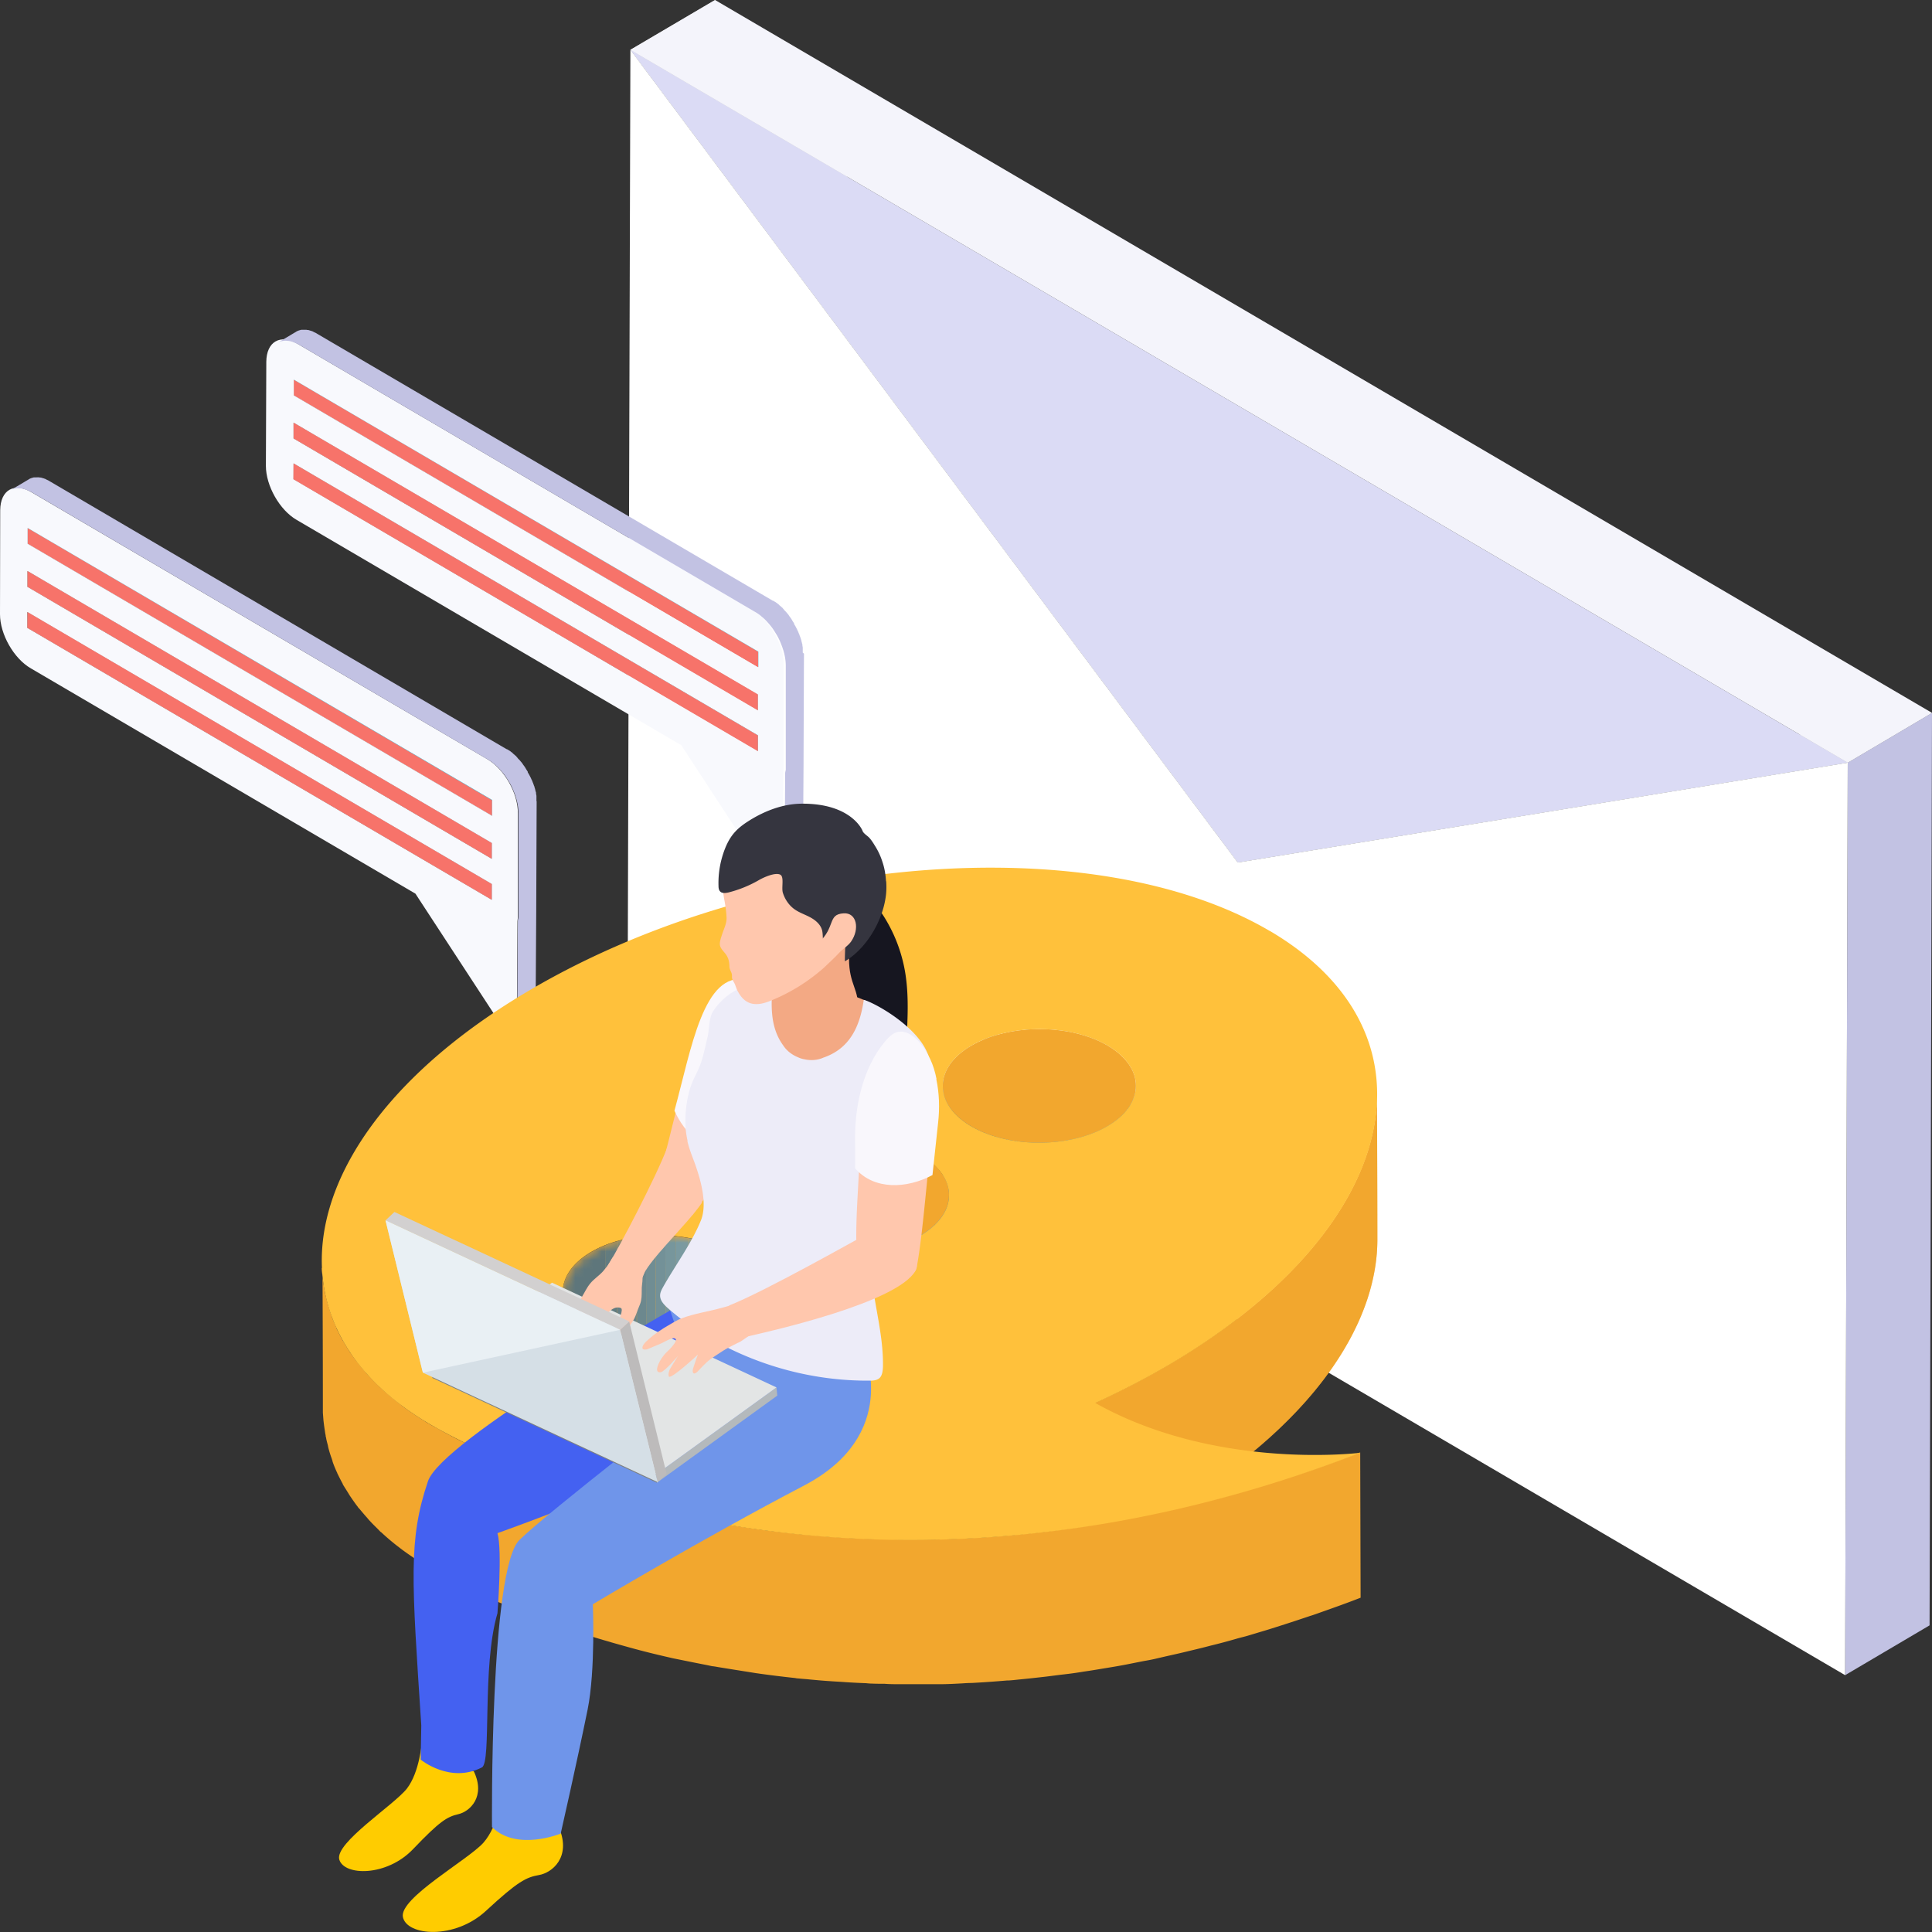 <svg xmlns="http://www.w3.org/2000/svg" viewBox="0 0 220 220"><rect x="0" y="0" width="220" height="220" fill="#333333" stroke="none"/><g clip-path="url(#a)"><path fill="#CACACA" d="m140.945 98.213 9.618-5.672L81.424 0l-9.64 5.672z"/><path fill="#B8B8B8" d="M210.406 86.846 220 81.175 150.563 92.54l-9.618 5.672z"/><path fill="#C2C2E3" d="m210.107 190.754 9.617-5.672L220 81.175l-9.594 5.671z"/><path fill="#DBDBF5" d="m71.784 5.671 69.161 92.542 69.461-11.367z"/><path fill="#F4F4FB" d="M210.406 86.846 220 81.175 81.424 0l-9.64 5.672z"/><path fill="#fff" d="m71.784 5.671-.299 103.908 138.622 81.175.299-103.908-69.461 11.367z"/><path fill="#ABBEC5" d="m33.43 52.77 2.094-1.236v1.797l-2.117 1.237z"/><path fill="#ABBEC5" d="m33.43 48.126 2.094-1.26v1.82l-2.094 1.237z"/><path fill="#ABBEC5" d="m33.453 43.225 2.094-1.237v1.797l-2.094 1.237z"/><path fill="#BFD4DC" d="m33.407 54.568 2.117-1.237 52.872 30.971-2.094 1.237z"/><path fill="#36A0B7" d="m33.43 52.77 2.094-1.236 52.872 30.971-2.094 1.237z"/><path fill="#3190A4" d="m86.302 83.742 2.094-1.237v1.797l-2.094 1.237z"/><path fill="#BFD4DC" d="m33.43 49.923 2.094-1.237 52.895 30.948-2.117 1.26z"/><path fill="#36A0B7" d="m33.43 48.126 2.094-1.26 52.895 30.971-2.117 1.237z"/><path fill="#3190A4" d="m86.302 79.074 2.117-1.237v1.797l-2.117 1.26z"/><path fill="#BFD4DC" d="m33.453 45.022 2.094-1.237 52.872 30.971-2.094 1.237z"/><path fill="#3190A4" d="m86.325 74.197 2.094-1.237v1.797l-2.094 1.237z"/><path fill="#F7736A" d="M86.325 74.196v1.797L33.453 45.022v-1.797z"/><path fill="#36A0B7" d="m33.453 43.225 2.094-1.237 52.872 30.971-2.094 1.237z"/><path fill="#F8F9FD" d="M33.867 39.14c-1.955-1.143-3.52-.233-3.543 2.054l-.046 11.857c0 2.264 1.565 5.041 3.52 6.161l43.784 25.65 11.527 17.645.092-14.517c0-.14.046-.257.046-.397V75.737c.046-2.288-1.541-5.042-3.474-6.185zm52.458 36.853L33.453 45.022v-1.797l52.895 30.971v1.797zm-.023 9.546L33.43 54.568V52.77l52.895 30.971v1.797zm0-4.644L33.43 49.923v-1.797l52.872 30.972z"/><path fill="#F7736A" d="M86.302 83.742v1.797L33.407 54.568l.023-1.797z"/><path fill="#F7736A" d="M86.302 79.074v1.82L33.43 49.925v-1.798z"/><path fill="#C2C2E3" d="M91.41 74.313V73.8c0-.07 0-.117-.023-.187 0-.07-.023-.117-.023-.187s0-.117-.046-.187c0-.07-.023-.116-.046-.186 0-.07-.023-.14-.046-.187 0-.047-.023-.094-.046-.14v-.023c0-.07-.046-.117-.07-.187 0-.047-.045-.117-.068-.187 0-.07-.046-.117-.07-.163 0-.07-.045-.117-.068-.187 0-.047-.046-.093-.07-.14a1 1 0 0 0-.068-.163c-.023-.07-.07-.117-.093-.187-.046-.07-.069-.14-.115-.21s-.092-.164-.138-.234v-.07c-.092-.14-.184-.28-.276-.443a3 3 0 0 0-.23-.327l-.138-.21c-.046-.047-.092-.117-.138-.163-.046-.047-.092-.117-.138-.164l-.138-.14-.023-.023c-.046-.047-.069-.07-.092-.117a1 1 0 0 1-.138-.163c-.046-.047-.115-.093-.161-.14s-.115-.093-.161-.14c-.023 0-.046-.047-.07-.07 0 0-.045-.023-.045-.047-.046-.047-.115-.07-.161-.117-.046-.046-.092-.07-.161-.116a.4.4 0 0 0-.161-.094c-.046-.023-.092-.07-.138-.093h-.046L36.099 37.997s-.069-.047-.115-.07l-.138-.07c-.046 0-.092-.047-.138-.07-.046 0-.092-.047-.138-.07a.3.3 0 0 1-.138-.047c-.023 0-.07 0-.092-.023-.046 0-.092-.024-.138-.047-.046 0-.092-.023-.138-.023s-.115 0-.161-.024h-.483c-.07 0-.138 0-.208.024 0 0-.16.046-.23.07-.115.046-.184.07-.276.14-.713.42-1.403.84-2.093 1.237.16-.094.345-.164.529-.187.184-.047.391-.047.598-.023.207 0 .437.07.644.14.23.093.46.186.713.326l51.906 30.412c.23.14.483.303.69.49l.023.023c.23.187.437.374.644.607s.415.467.599.724.345.536.506.793q.24.42.414.84c.115.28.23.584.322.887q.276.91.276 1.75v11.857c-.023.14-.069.28-.069.397l-.092 14.517 2.094-1.237.092-14.517v-.373l.046-11.857v-.163z"/><path fill="#ABBEC5" d="m3.129 69.692 2.094-1.237v1.797L3.106 71.49z"/><path fill="#ABBEC5" d="m3.129 65.024 2.094-1.237v1.797l-2.094 1.237z"/><path fill="#ABBEC5" d="m3.152 60.123 2.094-1.237v1.797L3.152 61.92z"/><path fill="#BFD4DC" d="m3.106 71.489 2.117-1.237 52.872 30.971L56 102.46z"/><path fill="#36A0B7" d="m3.129 69.692 2.094-1.237 52.872 30.948L56 100.664z"/><path fill="#3190A4" d="m56 100.664 2.095-1.26v1.82L56 102.461z"/><path fill="#BFD4DC" d="m3.129 66.821 2.094-1.237 52.895 30.971L56 97.792z"/><path fill="#36A0B7" d="m3.129 65.024 2.094-1.237L58.118 94.76 56 95.996z"/><path fill="#3190A4" d="m56 95.996 2.118-1.237v1.797L56 97.793z"/><path fill="#BFD4DC" d="m3.152 61.92 2.094-1.237 52.872 30.972-2.094 1.237z"/><path fill="#3190A4" d="m56.024 91.118 2.093-1.26v1.797l-2.093 1.237z"/><path fill="#F7736A" d="M56.024 91.117v1.774L3.152 61.92v-1.797z"/><path fill="#36A0B7" d="m3.152 60.123 2.094-1.237 52.872 30.971-2.094 1.26z"/><path fill="#F8F9FD" d="M3.566 56.038c-1.955-1.143-3.52-.233-3.543 2.054L0 69.95c0 2.264 1.565 5.04 3.52 6.161l43.784 25.65 11.527 17.645.092-14.517c0-.14.046-.257.046-.397V92.635c.046-2.288-1.542-5.042-3.474-6.185zm52.458 36.853L3.152 61.92v-1.797l52.895 30.971v1.797zM56 102.46 3.106 71.489v-1.797l52.895 30.971zm0-4.667L3.129 66.82v-1.797l52.872 30.971z"/><path fill="#F7736A" d="M56 100.663v1.798L3.107 71.489l.023-1.797z"/><path fill="#F7736A" d="M56 95.995v1.798L3.13 66.82v-1.797z"/><path fill="#C2C2E3" d="M61.086 91.211v-.513c0-.07 0-.117-.023-.187 0-.07-.024-.117-.024-.187s0-.117-.046-.187c0-.07-.023-.116-.046-.186 0-.07-.023-.14-.046-.187 0-.047-.023-.093-.046-.14V89.6c0-.07-.045-.117-.069-.187 0-.047-.046-.117-.069-.187 0-.07-.046-.117-.069-.163 0-.07-.046-.117-.069-.187 0-.047-.046-.093-.069-.14-.023-.07-.046-.117-.069-.163-.023-.07-.069-.117-.092-.187-.046-.07-.069-.14-.115-.21s-.092-.164-.138-.234v-.07a7 7 0 0 1-.276-.443 3 3 0 0 0-.23-.327l-.138-.21c-.046-.046-.092-.117-.138-.163-.046-.047-.092-.117-.138-.164l-.138-.14-.023-.023a.4.4 0 0 1-.092-.117 1 1 0 0 1-.138-.163c-.046-.047-.115-.093-.161-.14s-.115-.093-.161-.14c-.023 0-.046-.047-.07-.07 0 0-.045-.023-.045-.047-.046-.046-.115-.07-.161-.117-.046-.046-.093-.07-.161-.116a.4.4 0 0 0-.162-.094c-.045-.023-.092-.07-.138-.093h-.046L5.66 54.801s-.07-.046-.115-.07l-.138-.07c-.046 0-.092-.046-.138-.07-.046 0-.092-.046-.138-.07-.046 0-.092-.023-.138-.046-.023 0-.07 0-.092-.024-.046 0-.092-.023-.138-.046-.046 0-.092-.024-.138-.024s-.115 0-.161-.023H3.98c-.069 0-.138 0-.207.023 0 0-.16.047-.23.07-.115.047-.184.07-.276.14-.713.42-1.403.84-2.094 1.237.161-.093.346-.163.53-.186.184-.047.39-.047.598-.024.207 0 .437.07.644.14.23.094.46.187.713.327l51.906 30.411c.23.14.483.304.69.49l.023.024c.23.187.437.373.644.607s.414.466.598.723.346.537.507.794q.24.42.414.84c.115.28.23.584.322.887q.276.91.276 1.75v11.857c-.023.14-.07.28-.07.397l-.091 14.517 2.093-1.237.093-14.517v-.374l.046-11.856v-.164z"/><mask id="b" width="1" height="2" x="122" y="133" maskUnits="userSpaceOnUse" style="mask-type:luminance"><path fill="#fff" d="M122.723 133.504s-.115 0-.184-.024v.747c.115.024.253.07.368.094-.069-.257-.115-.537-.184-.817"/></mask><g mask="url(#b)"><path fill="#7E9FA6" d="m121.642 117.493.046 16.524c.713.14 1.403.304 2.094.537l-.046-16.547a19 19 0 0 0-2.071-.537z"/></g><mask id="c" width="23" height="23" x="107" y="117" maskUnits="userSpaceOnUse" style="mask-type:luminance"><path fill="#fff" d="M129.372 139.945v-1.073l-.046-15.241c0-.817-.276-1.634-.805-2.404 0 2.474 0 4.948.023 7.422 0-2.474 0-4.948-.023-7.422-.529-.77-1.334-1.517-2.393-2.147-4.279-2.521-11.25-2.521-15.553 0-2.163 1.26-3.244 2.917-3.244 4.574 0 5.088.023 10.177.046 15.265 0-5.088-.023-10.177-.046-15.265q.046 15.708.046 16.315c.092-1.587 1.173-3.151 3.244-4.341 3.244-1.891 7.961-2.358 11.918-1.424v-.747s.115 0 .184.023c.069.28.138.537.184.817 1.174.304 2.301.747 3.267 1.331.507.303.967.63 1.358.98.414-2.754.736-5.088 1.012-7.866-.276 2.755-.598 5.112-1.012 7.866 1.15 1.004 1.748 2.17 1.817 3.337z"/></mask><g mask="url(#c)"><path fill="#5E767B" d="m107.331 123.701.046 16.548c0-1.657 1.081-3.338 3.244-4.598.506-.28 1.036-.56 1.588-.77l-.046-16.548c-.553.233-1.105.49-1.588.77-2.163 1.261-3.244 2.941-3.244 4.598"/><path fill="#617B80" d="m112.186 118.31.046 16.547a24 24 0 0 1 1.334-.467l-.046-16.547c-.46.14-.897.28-1.334.467"/><path fill="#657F85" d="m113.52 117.866.046 16.548c.368-.116.759-.21 1.151-.28l-.046-16.548c-.392.094-.783.187-1.151.28"/><path fill="#688489" d="m114.671 117.586.046 16.548c.368-.07.713-.14 1.081-.187l-.046-16.548c-.368.047-.736.117-1.081.187"/><path fill="#6C888E" d="m115.752 117.376.046 16.548c.345-.047.713-.094 1.058-.117l-.046-16.524c-.368.023-.713.07-1.058.116z"/><path fill="#708D93" d="m116.81 117.259.046 16.525c.368-.024.714-.047 1.082-.047l-.046-16.548c-.368 0-.714.024-1.082.07"/><path fill="#739198" d="m117.892 117.212.046 16.548h1.127l-.046-16.548z"/><path fill="#77969C" d="m119.019 117.212.046 16.548c.414 0 .805.047 1.219.093l-.046-16.547c-.391-.047-.805-.07-1.219-.094"/><path fill="#7A9AA1" d="m120.238 117.283.046 16.547c.484.047.944.117 1.404.187l-.046-16.524c-.46-.094-.92-.14-1.404-.187z"/><path fill="#7E9FA6" d="m121.642 117.493.046 16.524c.713.14 1.403.304 2.094.537l-.046-16.547a19 19 0 0 0-2.071-.537z"/><path fill="#82A3AB" d="m123.736 118.006.046 16.548c.874.28 1.679.654 2.415 1.074l.138.07-.046-16.548-.138-.07a11.4 11.4 0 0 0-2.415-1.074"/><path fill="#7E9FA6" d="m126.266 119.173.046 16.548c.53.327.99.677 1.404 1.05l-.046-16.547a7.6 7.6 0 0 0-1.404-1.051"/><path fill="#7A9AA1" d="m127.67 120.224.046 16.547c.253.234.483.49.667.747l-.046-16.548c-.207-.256-.414-.513-.69-.746z"/><path fill="#77969C" d="m128.36 120.971.046 16.547c.184.21.322.444.437.677l-.046-16.547c-.115-.234-.276-.444-.437-.677"/><path fill="#739198" d="m128.797 121.624.046 16.548c.115.21.207.42.299.63l-.046-16.548a4 4 0 0 0-.299-.63"/><path fill="#708D93" d="m129.096 122.254.046 16.548c.069.21.138.42.185.63l-.047-16.548a3.3 3.3 0 0 0-.184-.63"/><path fill="#6C888E" d="m129.257 122.884.046 16.548q.069.315.069.63l-.046-16.548q0-.315-.069-.63"/><path fill="#688489" d="m129.349 123.538.047 16.547v.094l-.047-16.548z"/></g><mask id="d" width="23" height="24" x="107" y="123" maskUnits="userSpaceOnUse" style="mask-type:luminance"><path fill="#fff" d="m107.331 123.701.046 16.548c0 1.634 1.058 3.291 3.198 4.528 4.28 2.521 11.251 2.521 15.553 0 2.163-1.26 3.244-2.941 3.244-4.598l-.046-16.548c0 1.657-1.081 3.338-3.244 4.598-4.302 2.521-11.273 2.521-15.553 0-2.117-1.26-3.198-2.894-3.198-4.528"/></mask><g mask="url(#d)"><path fill="#5A7276" d="m107.331 123.701.046 16.548v.093l-.046-16.547z"/><path fill="#5D767A" d="m107.354 123.795.046 16.548q0 .315.069.63l-.046-16.548a3 3 0 0 1-.069-.63"/><path fill="#607A7E" d="m107.423 124.425.046 16.548c.046.21.092.42.184.63l-.046-16.548c-.069-.21-.138-.42-.184-.63"/><path fill="#637D83" d="m107.584 125.055.046 16.548c.069.21.184.42.299.63l-.046-16.548c-.115-.21-.207-.42-.299-.63"/><path fill="#668187" d="m107.883 125.685.046 16.548c.115.233.276.443.437.677l-.046-16.548a4.2 4.2 0 0 1-.437-.677"/><path fill="#69858B" d="m108.32 126.362.046 16.548c.208.256.438.513.691.746l-.046-16.547a7 7 0 0 1-.691-.747"/><path fill="#6D898F" d="m109.011 127.109.046 16.548a7.7 7.7 0 0 0 1.403 1.05l-.046-16.548a9.7 9.7 0 0 1-1.403-1.05"/><path fill="#708D93" d="m110.414 128.159.046 16.548.138.07c.736.443 1.542.793 2.416 1.074l-.046-16.548c-.874-.28-1.68-.654-2.416-1.074z"/><path fill="#6D898F" d="m112.945 129.303.046 16.547c.667.21 1.357.397 2.094.537l-.046-16.547c-.714-.141-1.427-.304-2.094-.537"/><path fill="#69858B" d="m115.039 129.84.046 16.548c.46.093.92.14 1.403.21l-.046-16.548a26 26 0 0 1-1.403-.187z"/><path fill="#668187" d="m116.442 130.026.046 16.548c.391.047.805.07 1.22.07l-.046-16.548c-.415 0-.829-.046-1.22-.07"/><path fill="#637D83" d="m117.661 130.12.047 16.547h1.127l-.046-16.547z"/><path fill="#607A7E" d="m118.789 130.12.046 16.548c.368 0 .713-.024 1.081-.047l-.046-16.548c-.368.024-.713.047-1.081.047"/><path fill="#5D767A" d="m119.87 130.05.046 16.548c.368-.024.714-.071 1.059-.117l-.046-16.548c-.346.047-.714.093-1.059.117"/><path fill="#5A7276" d="m120.952 129.933.046 16.548c.368-.047.736-.117 1.081-.187l-.046-16.548c-.368.07-.713.14-1.081.187"/><path fill="#576E72" d="m122.033 129.746.046 16.548c.391-.093.782-.187 1.15-.28l-.046-16.548c-.368.117-.759.21-1.15.28"/><path fill="#546A6E" d="m123.183 129.466.046 16.548c.461-.14.898-.28 1.335-.467L124.518 129c-.437.163-.874.326-1.335.466"/><path fill="#51666A" d="m124.518 128.999.046 16.548a17 17 0 0 0 1.587-.77c2.163-1.26 3.244-2.941 3.244-4.598l-.046-16.548c0 1.657-1.081 3.338-3.244 4.598-.483.28-1.035.537-1.587.77"/></g><path fill="#F2A72E" d="M110.598 119.08c-4.302 2.521-4.325 6.605-.046 9.149 4.28 2.521 11.251 2.521 15.553 0s4.326-6.628.046-9.149-11.25-2.521-15.553 0"/><mask id="e" width="1" height="8" x="108" y="145" maskUnits="userSpaceOnUse" style="mask-type:luminance"><path fill="#fff" d="M108.113 152.642v-6.768c0 2.124 0 3.851-.069 5.952.069.28.092.56.092.84z"/></mask><g mask="url(#e)"><path fill="#6C888E" d="m107.975 135.348.046 16.548q.069.315.069.63l-.046-16.548q0-.315-.069-.63"/><path fill="#688489" d="m108.067 136.001.046 16.548v.094l-.046-16.548z"/></g><mask id="f" width="1" height="8" x="86" y="145" maskUnits="userSpaceOnUse" style="mask-type:luminance"><path fill="#fff" d="M86.095 145.851v-.117 6.955c0-.28.046-.56.115-.864a248 248 0 0 1-.115-5.881v.093-.21z"/></mask><g mask="url(#f)"><path fill="#5E767B" d="m86.072 136.164.046 16.548c0-1.657 1.081-3.337 3.244-4.598.483-.28 1.035-.537 1.588-.77l-.046-16.548a17 17 0 0 0-1.588.771c-2.163 1.26-3.244 2.94-3.244 4.597"/></g><mask id="g" width="20" height="23" x="89" y="129" maskUnits="userSpaceOnUse" style="mask-type:luminance"><path fill="#fff" d="M108.021 151.802c.046-2.101.069-3.828.069-5.952v-9.755c-.023-1.634-1.104-3.291-3.221-4.552-4.279-2.52-11.227-2.52-15.553 0 0 5.508.023 11.017.046 16.548 4.303-2.521 11.274-2.521 15.553 0 1.059.63 1.864 1.354 2.393 2.147v-1.423 1.423a.4.4 0 0 1 .092.164v-1.097 1.097c.299.466.483.933.598 1.423z"/></mask><g mask="url(#g)"><path fill="#5E767B" d="m86.072 136.164.046 16.548c0-1.657 1.081-3.337 3.244-4.598.483-.28 1.035-.537 1.588-.77l-.046-16.548a17 17 0 0 0-1.588.771c-2.163 1.26-3.244 2.94-3.244 4.597"/><path fill="#617B80" d="m90.904 130.773.046 16.548c.437-.164.874-.327 1.334-.467l-.046-16.548c-.46.14-.897.28-1.334.467"/><path fill="#657F85" d="m92.238 130.33.046 16.548a9 9 0 0 1 1.15-.281l-.046-16.547c-.39.093-.759.187-1.15.28"/><path fill="#688489" d="m93.389 130.05.046 16.547c.368-.07.713-.14 1.08-.186l-.045-16.548c-.368.046-.736.116-1.105.187z"/><path fill="#6C888E" d="m94.47 129.839.046 16.548c.345-.047.713-.093 1.058-.117l-.046-16.547c-.368.023-.713.07-1.058.116"/><path fill="#708D93" d="m95.528 129.723.046 16.548 1.082-.07-.046-16.548c-.369 0-.737.023-1.082.07"/><path fill="#739198" d="m96.633 129.676.046 16.547h1.127l-.046-16.547z"/><path fill="#77969C" d="m97.737 129.676.046 16.547c.414 0 .805.047 1.22.094l-.047-16.548a21 21 0 0 0-1.22-.093"/><path fill="#7A9AA1" d="m98.956 129.746.046 16.548c.484.046.944.116 1.404.187l-.046-16.548a9.5 9.5 0 0 0-1.404-.187"/><path fill="#7E9FA6" d="m100.36 129.956.046 16.548c.713.14 1.403.303 2.071.537l-.047-16.548a18 18 0 0 0-2.093-.537z"/><path fill="#82A3AB" d="m102.453 130.47.047 16.547c.874.28 1.679.654 2.415 1.074l.138.07-.046-16.548-.138-.07a12.7 12.7 0 0 0-2.416-1.073"/><path fill="#7E9FA6" d="m104.984 131.637.046 16.547c.53.327.99.677 1.404 1.051l-.046-16.548a7.6 7.6 0 0 0-1.404-1.05"/><path fill="#7A9AA1" d="m106.388 132.687.046 16.548c.253.233.483.49.69.747l-.046-16.548a7 7 0 0 0-.69-.747"/><path fill="#77969C" d="m107.078 133.434.046 16.547c.161.21.322.444.437.677l-.046-16.548c-.115-.233-.276-.443-.437-.676"/><path fill="#739198" d="m107.515 134.087.046 16.548c.115.21.207.42.299.63l-.046-16.547c-.092-.21-.184-.421-.299-.631"/><path fill="#708D93" d="m107.814 134.741.046 16.547c.069.21.138.421.184.631l-.046-16.548c-.046-.21-.092-.42-.184-.63"/><path fill="#6C888E" d="m107.975 135.348.046 16.547q.069.315.069.631l-.046-16.548q0-.315-.069-.63"/><path fill="#688489" d="m108.067 136.001.046 16.548v.093l-.046-16.548z"/></g><path fill="#F2A72E" d="M89.316 131.543c-4.302 2.521-4.325 6.605-.046 9.126 4.28 2.521 11.251 2.521 15.553 0s4.326-6.628.046-9.149-11.227-2.521-15.553 0z"/><path fill="#F2A72E" d="M67.32 142.583c-4.302 2.521-4.325 6.628-.045 9.149 4.279 2.521 11.25 2.521 15.553 0 4.302-2.521 4.325-6.605.046-9.149-4.28-2.521-11.25-2.521-15.553 0"/><path fill="#F2A72E" d="M156.844 141.089c0-5.508-.023-11.016-.046-16.547.023 10.292-8.168 21.752-23.79 30.901a93 93 0 0 1-8.306 4.294l.046 16.548a94 94 0 0 0 8.306-4.294c15.622-9.149 23.813-20.609 23.79-30.902"/><mask id="h" width="33" height="53" x="124" y="124" maskUnits="userSpaceOnUse" style="mask-type:luminance"><path fill="#fff" d="M156.844 141.089c0-5.508-.023-11.016-.046-16.547.023 10.292-8.168 21.752-23.79 30.901a93 93 0 0 1-8.306 4.294l.046 16.548a94 94 0 0 0 8.306-4.294c15.622-9.149 23.813-20.609 23.79-30.902"/></mask><g mask="url(#h)"><path fill="#F2A72E" d="m124.702 159.76.046 16.548a94 94 0 0 0 8.306-4.294c15.622-9.149 23.813-20.609 23.79-30.902l-.046-16.548c.023 10.293-8.168 21.753-23.79 30.902a93 93 0 0 1-8.306 4.294"/></g><path fill="#F2A72E" d="M36.651 144.403q0 .456.07.911c0 .186.045.373.068.536.023.304.092.607.139.911.023.163.069.35.092.513l.207.84c.046.164.092.35.138.514.092.28.184.583.276.863.046.164.115.327.16.491.116.326.277.653.415 1.003.046.093.092.21.115.304.207.42.414.84.644 1.26.046.093.115.187.184.303.184.327.391.654.598.981.092.163.208.303.323.466.184.257.368.514.575.771.115.14.23.28.345.443l.76.91c.114.14.252.28.39.42.3.327.621.631.944.957.092.094.184.187.299.28a34 34 0 0 0 2.14 1.797c.091.07.183.141.252.211.76.56 1.565 1.12 2.416 1.633.207.14.414.28.645.397.23.14.552.327.874.49.092.047.23.117.322.187.253.14.552.303.851.467.138.07.3.14.437.233.368.187.76.397 1.197.607.115.047.23.117.345.163.552.28 1.15.56 1.771.841l.484.21c.506.233 1.035.466 1.564.7.23.093.483.21.713.303q.828.35 1.726.7l.69.28c.828.327 1.703.654 2.623 1.004.115.047.23.07.345.117.805.28 1.657.583 2.508.863.322.094.644.21.943.304.714.233 1.45.466 2.21.677.344.093.69.21 1.034.303.898.257 1.841.513 2.807.77.207.047.391.117.599.164 1.15.303 2.346.583 3.566.863.345.07.713.14 1.058.233.92.187 1.84.397 2.807.561.414.07.851.163 1.266.233 1.127.21 2.3.397 3.474.56l.897.14c1.45.21 2.945.374 4.463.537.576.07 1.174.117 1.772.163.713.07 1.404.117 2.117.187.621.047 1.265.07 1.886.117a69 69 0 0 0 2.232.117l2.232.07c.552 0 1.127.023 1.679.023h4.119c1.012 0 2.048-.07 3.083-.117.322 0 .644 0 .989-.046 1.381-.071 2.784-.164 4.188-.281.368-.023.759-.07 1.127-.116 1.058-.094 2.117-.21 3.175-.327.529-.07 1.058-.14 1.611-.21.92-.117 1.84-.257 2.784-.397.667-.093 1.334-.21 2.001-.327.875-.14 1.749-.303 2.646-.466a80 80 0 0 0 2.048-.397c.828-.164 1.656-.35 2.508-.537.92-.21 1.84-.42 2.784-.63.782-.187 1.587-.397 2.392-.584.944-.233 1.887-.49 2.853-.77.783-.21 1.542-.443 2.324-.677 1.335-.396 2.669-.817 4.026-1.26.622-.21 1.243-.397 1.887-.607q2.968-1.015 6.005-2.17l.046 16.547c-1.61.63-3.198 1.191-4.785 1.751-.323.116-.645.233-.967.327a205 205 0 0 1-4.509 1.47c-.299.093-.599.187-.921.28-.552.163-1.081.327-1.633.49-.46.14-.92.234-1.381.374q-1.449.42-2.899.77c-.782.21-1.564.397-2.346.583-.944.234-1.887.444-2.83.654-.391.093-.806.186-1.197.28a23 23 0 0 1-1.219.233c-.713.14-1.404.28-2.117.42-.851.164-1.725.304-2.577.444-.69.116-1.38.233-2.07.327-.277.046-.576.093-.875.14-.621.093-1.219.163-1.84.233l-1.657.21c-1.035.117-2.048.233-3.06.327-.414.046-.828.093-1.242.116h-.161q-2.037.176-4.004.281c-.368 0-.713.023-1.058.046-.874.047-1.726.094-2.577.094h-4.532c-.599 0-1.174 0-1.749-.047-.483 0-.966 0-1.45-.023-.23 0-.46-.024-.69-.047a72 72 0 0 1-2.324-.117c-.598-.047-1.196-.07-1.794-.117-.76-.046-1.496-.116-2.255-.186-.414-.047-.874-.07-1.288-.117a1.7 1.7 0 0 1-.369-.047c-1.518-.163-3.037-.35-4.486-.56-.3-.046-.575-.093-.874-.14a575 575 0 0 1-3.497-.56 6 6 0 0 0-.622-.093c-.23-.047-.437-.094-.667-.14-.966-.187-1.887-.374-2.807-.56-.345-.071-.713-.141-1.035-.211-1.22-.28-2.416-.56-3.566-.863-.208-.047-.415-.117-.622-.163q-1.414-.386-2.76-.771c-.369-.116-.737-.21-1.105-.326a48 48 0 0 1-2.14-.677c-.207-.07-.414-.117-.62-.187-.139-.047-.254-.093-.392-.14-.828-.28-1.633-.56-2.393-.817-.138-.047-.322-.117-.46-.163a106 106 0 0 1-2.6-.981c-.253-.093-.506-.21-.76-.303-.574-.233-1.126-.443-1.633-.677-.253-.117-.529-.21-.782-.327-.53-.233-1.035-.443-1.518-.676-.184-.07-.369-.164-.53-.234-.62-.28-1.219-.56-1.748-.84-.138-.07-.253-.117-.391-.187-.414-.21-.806-.397-1.15-.583-.162-.07-.3-.164-.438-.234l-.851-.466c-.115-.07-.23-.117-.322-.187-.322-.187-.621-.35-.875-.49-.16-.094-.299-.187-.46-.257l-.207-.14a40 40 0 0 1-2.416-1.634l-.276-.21a27 27 0 0 1-2.14-1.797s-.045-.023-.068-.047c-.092-.07-.161-.163-.23-.233-.323-.327-.645-.63-.944-.957a6 6 0 0 1-.368-.42c-.276-.304-.53-.607-.782-.91-.07-.094-.161-.164-.23-.257-.046-.047-.07-.117-.115-.163-.207-.257-.391-.537-.575-.794-.093-.14-.208-.303-.3-.443a29 29 0 0 0-.552-.887 4 4 0 0 0-.207-.327v-.047c-.23-.42-.437-.84-.644-1.26 0-.047-.023-.07-.046-.117a13 13 0 0 1-.483-1.19v-.047c-.046-.116-.07-.233-.115-.35a11 11 0 0 1-.3-.933c-.045-.164-.091-.327-.114-.491-.07-.28-.161-.583-.207-.863a.4.4 0 0 0-.046-.164c0-.116-.023-.233-.047-.326-.046-.304-.092-.607-.138-.934l-.069-.56-.069-.91v-.817c0-5.508-.023-11.016-.046-16.548 0 .28 0 .56.023.84z"/><path fill="#FFC13B" d="M144.604 106.01c20.062 11.81 14.863 33.959-11.573 49.457a94 94 0 0 1-8.306 4.294c13.414 7.539 29.335 5.765 30.163 5.671-57.634 22.29-99.301.654-106.042-3.314-20.04-11.81-14.863-33.959 11.595-49.433 26.436-15.497 64.146-18.461 84.186-6.652zm-39.781 34.683c4.303-2.521 4.326-6.629.046-9.149-4.279-2.521-11.228-2.521-15.553 0-4.302 2.52-4.325 6.605-.046 9.149 4.28 2.52 11.251 2.52 15.553 0m21.282-12.464c4.303-2.52 4.326-6.628.046-9.149s-11.25-2.52-15.553 0c-4.302 2.521-4.325 6.605-.046 9.149 4.28 2.521 11.251 2.521 15.553 0m-43.277 23.48c4.302-2.521 4.325-6.605.046-9.149-4.28-2.521-11.25-2.521-15.553 0s-4.326 6.628-.046 9.149 11.25 2.521 15.553 0"/><mask id="i" width="23" height="24" x="64" y="140" maskUnits="userSpaceOnUse" style="mask-type:luminance"><path fill="#fff" d="M71.025 157.707c-1.335.327-2.577.793-3.635 1.424-2.163 1.283-3.267 2.94-3.245 4.597l-.045-16.547c0-1.657 1.08-3.338 3.244-4.598.345-.187.69-.374 1.08-.56 4.326-1.961 10.539-1.774 14.473.56 2.14 1.26 3.198 2.894 3.198 4.528l.046 16.547c0-1.633-1.059-3.29-3.198-4.527-3.221-1.891-7.938-2.358-11.895-1.424zm-2.6-4.318v-6.185 6.162h.851-.851z"/></mask><g mask="url(#i)"><path fill="#5E767B" d="m64.076 147.181.046 16.547c0-1.657 1.082-3.337 3.245-4.598q.759-.42 1.587-.77l-.046-16.548a17 17 0 0 0-1.588.771c-2.162 1.26-3.244 2.94-3.244 4.598"/><path fill="#617B80" d="m68.908 141.813.046 16.547c.437-.163.874-.327 1.335-.467l-.046-16.547c-.46.14-.898.28-1.335.467"/><path fill="#657F85" d="m70.242 141.345.046 16.548c.369-.116.76-.21 1.15-.28l-.045-16.548c-.391.094-.782.187-1.15.28"/><path fill="#688489" d="m71.393 141.066.046 16.547c.368-.07.713-.14 1.081-.186l-.046-16.548c-.368.047-.736.117-1.081.187"/><path fill="#6C888E" d="m72.497 140.879.046 16.548c.345-.047.713-.094 1.059-.117l-.047-16.548c-.368.024-.713.07-1.058.117"/><path fill="#708D93" d="m73.556 140.739.046 16.548 1.08-.07-.045-16.548c-.368 0-.713.023-1.082.07"/><path fill="#739198" d="m74.637 140.692.046 16.548h1.127l-.046-16.548z"/><path fill="#77969C" d="m75.764 140.692.046 16.548c.415 0 .806.046 1.22.093l-.046-16.548c-.391-.046-.805-.07-1.22-.093"/><path fill="#7A9AA1" d="m76.984 140.786.046 16.547c.46.047.943.117 1.403.21l-.046-16.547c-.46-.094-.92-.14-1.403-.187z"/><path fill="#7E9FA6" d="m78.387 140.972.046 16.548c.713.14 1.427.303 2.094.513l-.046-16.547a18 18 0 0 0-2.094-.537z"/><path fill="#82A3AB" d="m80.481 141.509.046 16.548c.851.28 1.68.653 2.416 1.074.046.023.092.046.138.093l-.046-16.548-.138-.07a12.7 12.7 0 0 0-2.416-1.073z"/><path fill="#7E9FA6" d="m83.012 142.653.046 16.548c.529.326.99.676 1.403 1.05l-.046-16.548a8.4 8.4 0 0 0-1.38-1.05z"/><path fill="#7A9AA1" d="m84.415 143.703.046 16.548c.253.233.484.49.69.747l-.045-16.548c-.207-.257-.415-.513-.69-.747"/><path fill="#77969C" d="m85.083 144.45.046 16.547c.16.21.322.444.437.677l-.046-16.547c-.115-.234-.276-.444-.437-.677"/><path fill="#739198" d="m85.543 145.104.046 16.547c.115.21.207.42.299.63l-.046-16.547c-.07-.21-.184-.42-.3-.63"/><path fill="#708D93" d="m85.819 145.757.046 16.548c.092.21.138.42.184.63l-.046-16.548a3.3 3.3 0 0 0-.184-.63"/><path fill="#6C888E" d="m86.003 146.387.046 16.548q.069.315.069.63l-.046-16.548q0-.315-.07-.63"/><path fill="#688489" d="m86.072 147.017.046 16.548v.093l-.046-16.548z"/></g><mask id="j" width="23" height="24" x="64" y="147" maskUnits="userSpaceOnUse" style="mask-type:luminance"><path fill="#fff" d="M64.076 147.181c0 5.508.023 11.016.046 16.548 0 1.633 1.059 3.29 3.198 4.527 4.28 2.521 11.251 2.521 15.554 0 2.163-1.26 3.244-2.94 3.244-4.597l-.046-16.548c0 1.657-1.082 3.337-3.244 4.598-4.303 2.52-11.274 2.52-15.553 0-2.117-1.261-3.176-2.894-3.199-4.528"/></mask><g mask="url(#j)"><path fill="#5A7276" d="m64.076 147.181.046 16.547v.094l-.046-16.548z"/><path fill="#5D767A" d="m64.076 147.274.046 16.548q0 .315.07.63l-.047-16.547a3 3 0 0 1-.069-.631"/><path fill="#607A7E" d="m64.145 147.928.046 16.547c.046.211.092.421.184.631l-.046-16.548a7 7 0 0 1-.184-.63"/><path fill="#637D83" d="m64.33 148.558.046 16.548c.069.21.183.42.299.63l-.046-16.548a8 8 0 0 1-.3-.63"/><path fill="#668187" d="m64.629 149.188.046 16.548c.115.233.276.443.437.653l-.046-16.548a4.2 4.2 0 0 1-.437-.676z"/><path fill="#69858B" d="m65.066 149.842.046 16.548c.207.256.414.513.69.746l-.046-16.547a7 7 0 0 1-.69-.747"/><path fill="#6D898F" d="m65.756 150.588.046 16.548a7.6 7.6 0 0 0 1.403 1.05l-.046-16.547a9.6 9.6 0 0 1-1.403-1.051"/><path fill="#708D93" d="m67.137 151.639.046 16.547.137.07c.737.42 1.542.794 2.416 1.074l-.046-16.548c-.851-.28-1.68-.63-2.415-1.073-.047-.024-.093-.047-.139-.094z"/><path fill="#6D898F" d="m69.69 152.782.046 16.548c.667.21 1.358.397 2.071.537l-.046-16.548a15 15 0 0 1-2.07-.537"/><path fill="#69858B" d="m71.761 153.319.046 16.548c.46.093.943.14 1.403.187l-.045-16.548c-.46-.047-.944-.117-1.404-.187"/><path fill="#668187" d="m73.164 153.506.046 16.548c.392.046.806.07 1.22.093l-.046-16.548c-.414 0-.805-.046-1.22-.093"/><path fill="#637D83" d="m74.384 153.599.046 16.548h1.127l-.046-16.548z"/><path fill="#607A7E" d="m75.511 153.599.046 16.548c.368 0 .736-.023 1.082-.047l-.046-16.547c-.368.023-.714.046-1.082.046"/><path fill="#5D767A" d="m76.593 153.553.046 16.547c.368-.023.713-.07 1.081-.116l-.046-16.548c-.345.047-.713.093-1.081.117"/><path fill="#5A7276" d="m77.674 153.436.046 16.547c.368-.046.736-.116 1.081-.186l-.046-16.548c-.368.07-.713.14-1.081.187"/><path fill="#576E72" d="m78.755 153.226.046 16.548c.391-.07.76-.187 1.15-.28l-.045-16.548c-.368.116-.76.21-1.15.28"/><path fill="#546A6E" d="m79.906 152.946.046 16.547c.46-.14.897-.28 1.334-.466l-.046-16.548c-.437.163-.874.327-1.334.467"/><path fill="#51666A" d="m81.24 152.479.046 16.548q.829-.35 1.588-.771c2.163-1.26 3.244-2.94 3.244-4.597l-.046-16.548c0 1.657-1.082 3.337-3.244 4.598-.483.28-1.036.56-1.588.77"/></g><path fill="#FC0" d="M48.041 198.364s-.253 3.431-1.702 5.298c-1.45 1.867-8.214 6.185-7.708 8.076.53 1.89 5.407 1.984 8.42-1.191 3.038-3.174 3.843-3.664 5.155-3.967 1.288-.304 3.129-1.984 1.748-4.878 0 0-4.164-1.144-5.89-3.338z"/><path fill="#FC0" d="M57.313 204.059s-.529 3.828-2.278 5.788c-1.771 1.961-9.594 6.302-9.156 8.449s5.89 2.614 9.479-.723c3.612-3.338 4.555-3.805 6.028-4.062 1.472-.256 3.658-2.007 2.3-5.321 0 0-4.578-1.587-6.35-4.154z"/><path fill="#4461F1" d="M76.295 149.235s-25.999 14.774-27.564 19.442c-2.254 6.675-1.84 11.226-.759 27.797l-.069 3.898s3.336 2.754 6.971.887c1.128-.584-.023-11.483 1.772-17.552 0 0 .575-7.212 0-9.125 0 0 20.983-7.399 25.884-11.95s-6.258-13.397-6.258-13.397z"/><path fill="#6F95EA" d="M98.428 153.903s4.142 9.499-6.88 15.264c-11.687 6.115-24.042 13.513-24.042 13.513s.322 7.492-.598 12.02c-1.243 6.115-3.06 14.097-3.06 14.097s-5.016 2.054-7.823-.747c0 0-.276-29.384 3.129-32.698s20.43-16.455 20.43-16.455l-3.266-9.662 22.133 4.644z"/><path fill="#B4B9BC" d="m88.42 157.987.092.933-13.713 9.92-.069-.957z"/><path fill="#7D8183" d="m74.73 167.883.07.957-25.562-11.927-.093-.956z"/><path fill="#E3E5E5" d="m88.42 157.987-13.69 9.896-25.585-11.927 13.713-9.895z"/><path fill="#161620" d="M103.237 119.01c0-.91.069-1.82.092-2.731.069-1.89.046-3.804-.276-5.671a17.3 17.3 0 0 0-2.439-6.302c-.184-.28-.368-.583-.621-.793-.621.093-1.427-.117-1.979.186-.828.444-1.426 1.938-1.795 2.754-.989 2.241-1.288 4.785-.782 7.189.184.934.598 1.634.92 2.497.369 1.051.737 2.078 1.335 3.011.736 1.167 1.864 2.147 3.198 2.404.667.14 1.449.047 1.91-.467.506-.56.46-1.33.46-2.03v-.047z"/><path fill="#FFC7AD" d="M80.597 128.276c-.76-.537 3.36-15.428 2.577-15.684-3.451-1.121-6.166 15.17-8.352 22.149 2.002 1.283 2.3 1.984 4.026 3.617 1.887-3.01 5.407-5.671 5.246-7.655-.092-1.004-2.508-1.727-3.497-2.451z"/><path fill="#F9F7FC" d="M83.082 130.4c-.092-1.004-1.335-1.424-2.393-2.124-.805-.537 5.154-16.548 4.303-16.711-4.878-1.027-6.259 7.842-8.191 14.913 1.173 2.638 3.474 4.598 6.143 5.415.138-.537.207-1.05.16-1.493z"/><path fill="#F3A984" d="M99.141 114.202c-2.001-.934-4.187-1.517-6.304-2.007-.345-.07-.69-.164-1.035-.234-2.554-.56-5.292-.42-7.662.631-.023 0-.046.023-.069.046v16.034h15.047v-14.47z"/><path fill="#EDECF8" d="M78.273 129.933c.184.793.46 1.517.782 2.357.69 1.891 1.542 4.738.76 6.675-1.059 2.614-2.9 5.088-4.28 7.539-.184.327-.368.653-.368 1.027 0 .583.46 1.05.874 1.423a29.7 29.7 0 0 0 5.177 3.641c5.43 3.058 11.62 4.668 17.808 4.622.368 0 .782-.024 1.082-.257.368-.304.414-.864.437-1.354.046-3.407-.852-6.465-1.243-9.779-.345-2.824-.046-6.208.829-8.892 1.518-4.668 4.279-8.823 5.591-13.584q.31-1.155.207-2.171c-.323-3.687-6.144-6.931-7.57-7.328-.437 3.034-1.587 5.555-4.602 6.582-.667.303-1.449.35-2.162.186a2.7 2.7 0 0 1-.736-.233c-.69-.28-1.289-.747-1.68-1.354-1.565-2.147-1.404-4.831-1.127-7.562a14.4 14.4 0 0 0-3.889 1.12c-1.173.514-2.185 1.424-2.922 2.498-.529.77-.46 2.077-.667 2.987-.23.957-.437 1.984-.736 2.894-.345 1.051-.99 1.984-1.289 3.081a12.9 12.9 0 0 0-.483 4.201c.023.607.115 1.144.23 1.657z"/><path fill="#F3A984" d="M97.692 114.295c.16 5.672-9.525 5.765-9.387.444.184-7.422.598-8.286 3.796-9.429.874-.327 1.795-.561 2.715-.584 3.359-.07 2.07 1.797 1.933 3.104-.369 3.875.874 4.411.943 6.465"/><path fill="#FFC7AD" d="M104.387 144.31c.713-3.758 1.196-10.783 1.933-16.851.138-1.144.276-2.428-.138-3.524a3.3 3.3 0 0 0-1.105-1.518 3.6 3.6 0 0 0-1.035-.513 4.8 4.8 0 0 0-1.173-.28c-.691-.07-1.404.07-2.071.327-.368.14-.69.303-1.035.513-.276.164-.599.304-.829.514-.16.14-.207.42-.253.63-.069.303-.16.607-.23.91a16 16 0 0 0-.322 1.844 24.5 24.5 0 0 0-.23 3.664c0 3.758-.437 7.515-.391 11.273 0 .724-.023 1.494.115 2.194.644 3.338 6.373 2.847 6.764.817"/><path fill="#F9F7FC" d="M106.642 122.861c-.322-1.634-.897-2.918-1.979-4.225-.483-.583-1.357-1.19-2.116-1.167-.714 0-1.266.537-1.726 1.074-2.669 3.174-3.543 7.655-3.451 11.693.023.934 0 1.867 0 2.801 2.162 2.497 5.89 2.334 8.812.77.207-1.844.414-3.828.644-5.975.184-1.634.138-3.314-.207-4.948z"/><path fill="#FFC7AD" d="M65.62 149.141c.091-.28.183-.583.321-.863.092-.187.184-.374.3-.561.321-.513.575-1.097.966-1.563.414-.514.989-.864 1.45-1.377.183-.21.344-.421.505-.631.207-.28.368-.56.53-.84.16-.257.414-.35.69-.467.207-.093.368-.023.575-.046.713-.047 1.403.303 1.864.84.23.257.506.607.575.934.069.28-.138.606-.23.91v.14c0 .467-.115.863-.092 1.354 0 .513 0 1.026-.184 1.517-.162.396-.323.793-.46 1.19-.23.653-.668 1.26-1.174 1.75-.161.164-.53.537-.805.49-.53-.093-.23-.933-.138-1.213.115-.257.23-.514.322-.794.069-.21.23-.7.138-.887-.07-.14-.368-.14-.506-.14-.69.07-1.266.794-1.542 1.401-.23.49-.299.957-.368 1.47-.023.257 0 .56-.069.817-.092.28-.345.443-.575.187-.115-.117-.184-.327-.368-.28-.161.046-.323.256-.507.186-.16-.07-.207-.303-.253-.443-.069-.257-.276-.374-.368-.607-.069-.163-.046-.42-.046-.583 0-.164 0-.351-.046-.514 0-.117 0-.467-.16-.21-.07.093-.047.21-.139.28-.23.187-.345-.28-.345-.443-.023-.327.046-.677.138-1.004"/><path fill="#FFC7AD" d="M79.953 136.935c-1.864-1.634-1.795-5.018-3.957-6.302-1.289 3.408-5.545 11.53-6.627 13.21-1.22 1.891 3.405 3.035 3.773 1.658.46-1.774 4.924-5.835 6.81-8.566"/><path fill="#FFC7AD" d="M85.935 151.848c-.368-.023-1.496.887-1.68.957-.276.117-1.564.771-1.91 1.004-.528.35-1.058.677-1.564 1.05-.322.234-1.173 1.121-1.311 1.284-.115.14-.437.397-.552.163-.093-.163 0-.443.046-.607.069-.256.46-1.33.506-1.447 0 0-2.876 2.684-3.29 2.521-.115-.303-.023-.56.092-.84.115-.234.943-1.541.943-1.541s-1.519 1.798-1.979 1.868c-.805.116-.299-1.097.322-1.891.276-.373.668-.653.967-1.027.138-.163.759-.887.23-.957-.345-.046-1.312.537-1.496.607-.253.093-1.472.63-1.564.654-.23.046-.621.093-.53-.28.093-.327.392-.584.622-.794.76-.7 1.633-1.26 2.53-1.774.392-.233.806-.49 1.243-.653 1.496-.584 3.13-.794 4.694-1.237.437-.117.874-.234 1.311-.397.253-.093.621-.327.92-.234.484.164 1.703 3.548 1.473 3.595z"/><path fill="#FFC7AD" d="M85.268 152.152c2.415-.56 17.025-3.827 18.981-7.468.506-.911-.345-2.008-.874-3.221-.391-.934-3.543-1.541-4.372-1.097-1.288.677-11.596 6.535-15.898 8.262-.552.21 1.127 3.758 2.14 3.524z"/><path fill="#FFC7AD" d="M93.343 110.608c.276-.233.553-.467.806-.724.92-.863 1.955-1.843 2.6-2.94 2.047-3.501 2.162-8.17-.714-11.25-2.047-2.17-5.291-3.08-8.144-2.264-.783.21-1.519.56-2.232.91-.621.327-1.22.677-1.703 1.19-.299.35-.552.748-.759 1.144-.391.724-.598 1.447-.828 2.24-.115.444-.07.888-.07 1.355 0 .793.047 1.563.208 2.333.115.654.207 1.284.23 1.938 0 .653-.3 1.213-.506 1.843-.115.374-.345.957-.23 1.331.115.42.552.747.759 1.12.23.397.276.7.299 1.167 0 .304.115.49.23.77.092.234.046.397.069.607.046.257.253.49.345.747.115.28.184.56.345.817.852 1.564 2.094 1.657 3.612 1.05a20.9 20.9 0 0 0 5.706-3.407z"/><path fill="#35353F" d="M100.89 100.315c-.046-.723-.161-1.447-.391-2.124a7.8 7.8 0 0 0-.874-1.89c-.185-.304-.392-.63-.622-.887-.207-.233-.667-.49-.782-.794 0-.046-1.242-3.127-6.88-3.104-2.116 0-4.21.794-6.004 1.914-1.266.794-2.048 1.517-2.67 2.94-.597 1.401-.897 2.942-.85 4.482 0 .233.023.49.184.654.23.256.644.186.966.116a13.6 13.6 0 0 0 3.405-1.377c.506-.303 1.864-.933 2.462-.653.506.233.115 1.517.322 2.1.23.724.69 1.401 1.311 1.844.553.397 1.22.607 1.818.934.598.326 1.173.817 1.335 1.493.16.701-.07 1.657.552 2.031.736.443 2.14-1.494 2.14-1.284-.047.444-.139 2.824-.093 2.754 2.347-1.4 4.142-4.341 4.602-7.095.115-.653.138-1.33.092-1.984z"/><path fill="#FFC7AD" d="M96.081 104.003c1.473-.093 1.841 1.774.829 3.221-.3.42-.829.793-1.22 1.12-2.669 2.287-3.313-.21-2.484-.98 1.978-1.797.989-3.244 2.852-3.361z"/><path fill="#BDBBBB" d="m70.612 151.429 1.035-.957 4.256 17.341-1.012.957z"/><path fill="#D2D0D0" d="m43.9 138.965 1.012-.957 26.735 12.464-1.035.957z"/><path fill="#D5DFE6" d="m70.612 151.429 4.28 17.341-26.736-12.463-4.256-17.342z"/><path fill="#E9F0F4" d="m70.612 151.429-22.456 4.878-4.256-17.342z"/></g><defs><clipPath id="a"><path fill="#fff" d="M0 0h220v220H0z"/></clipPath></defs></svg>